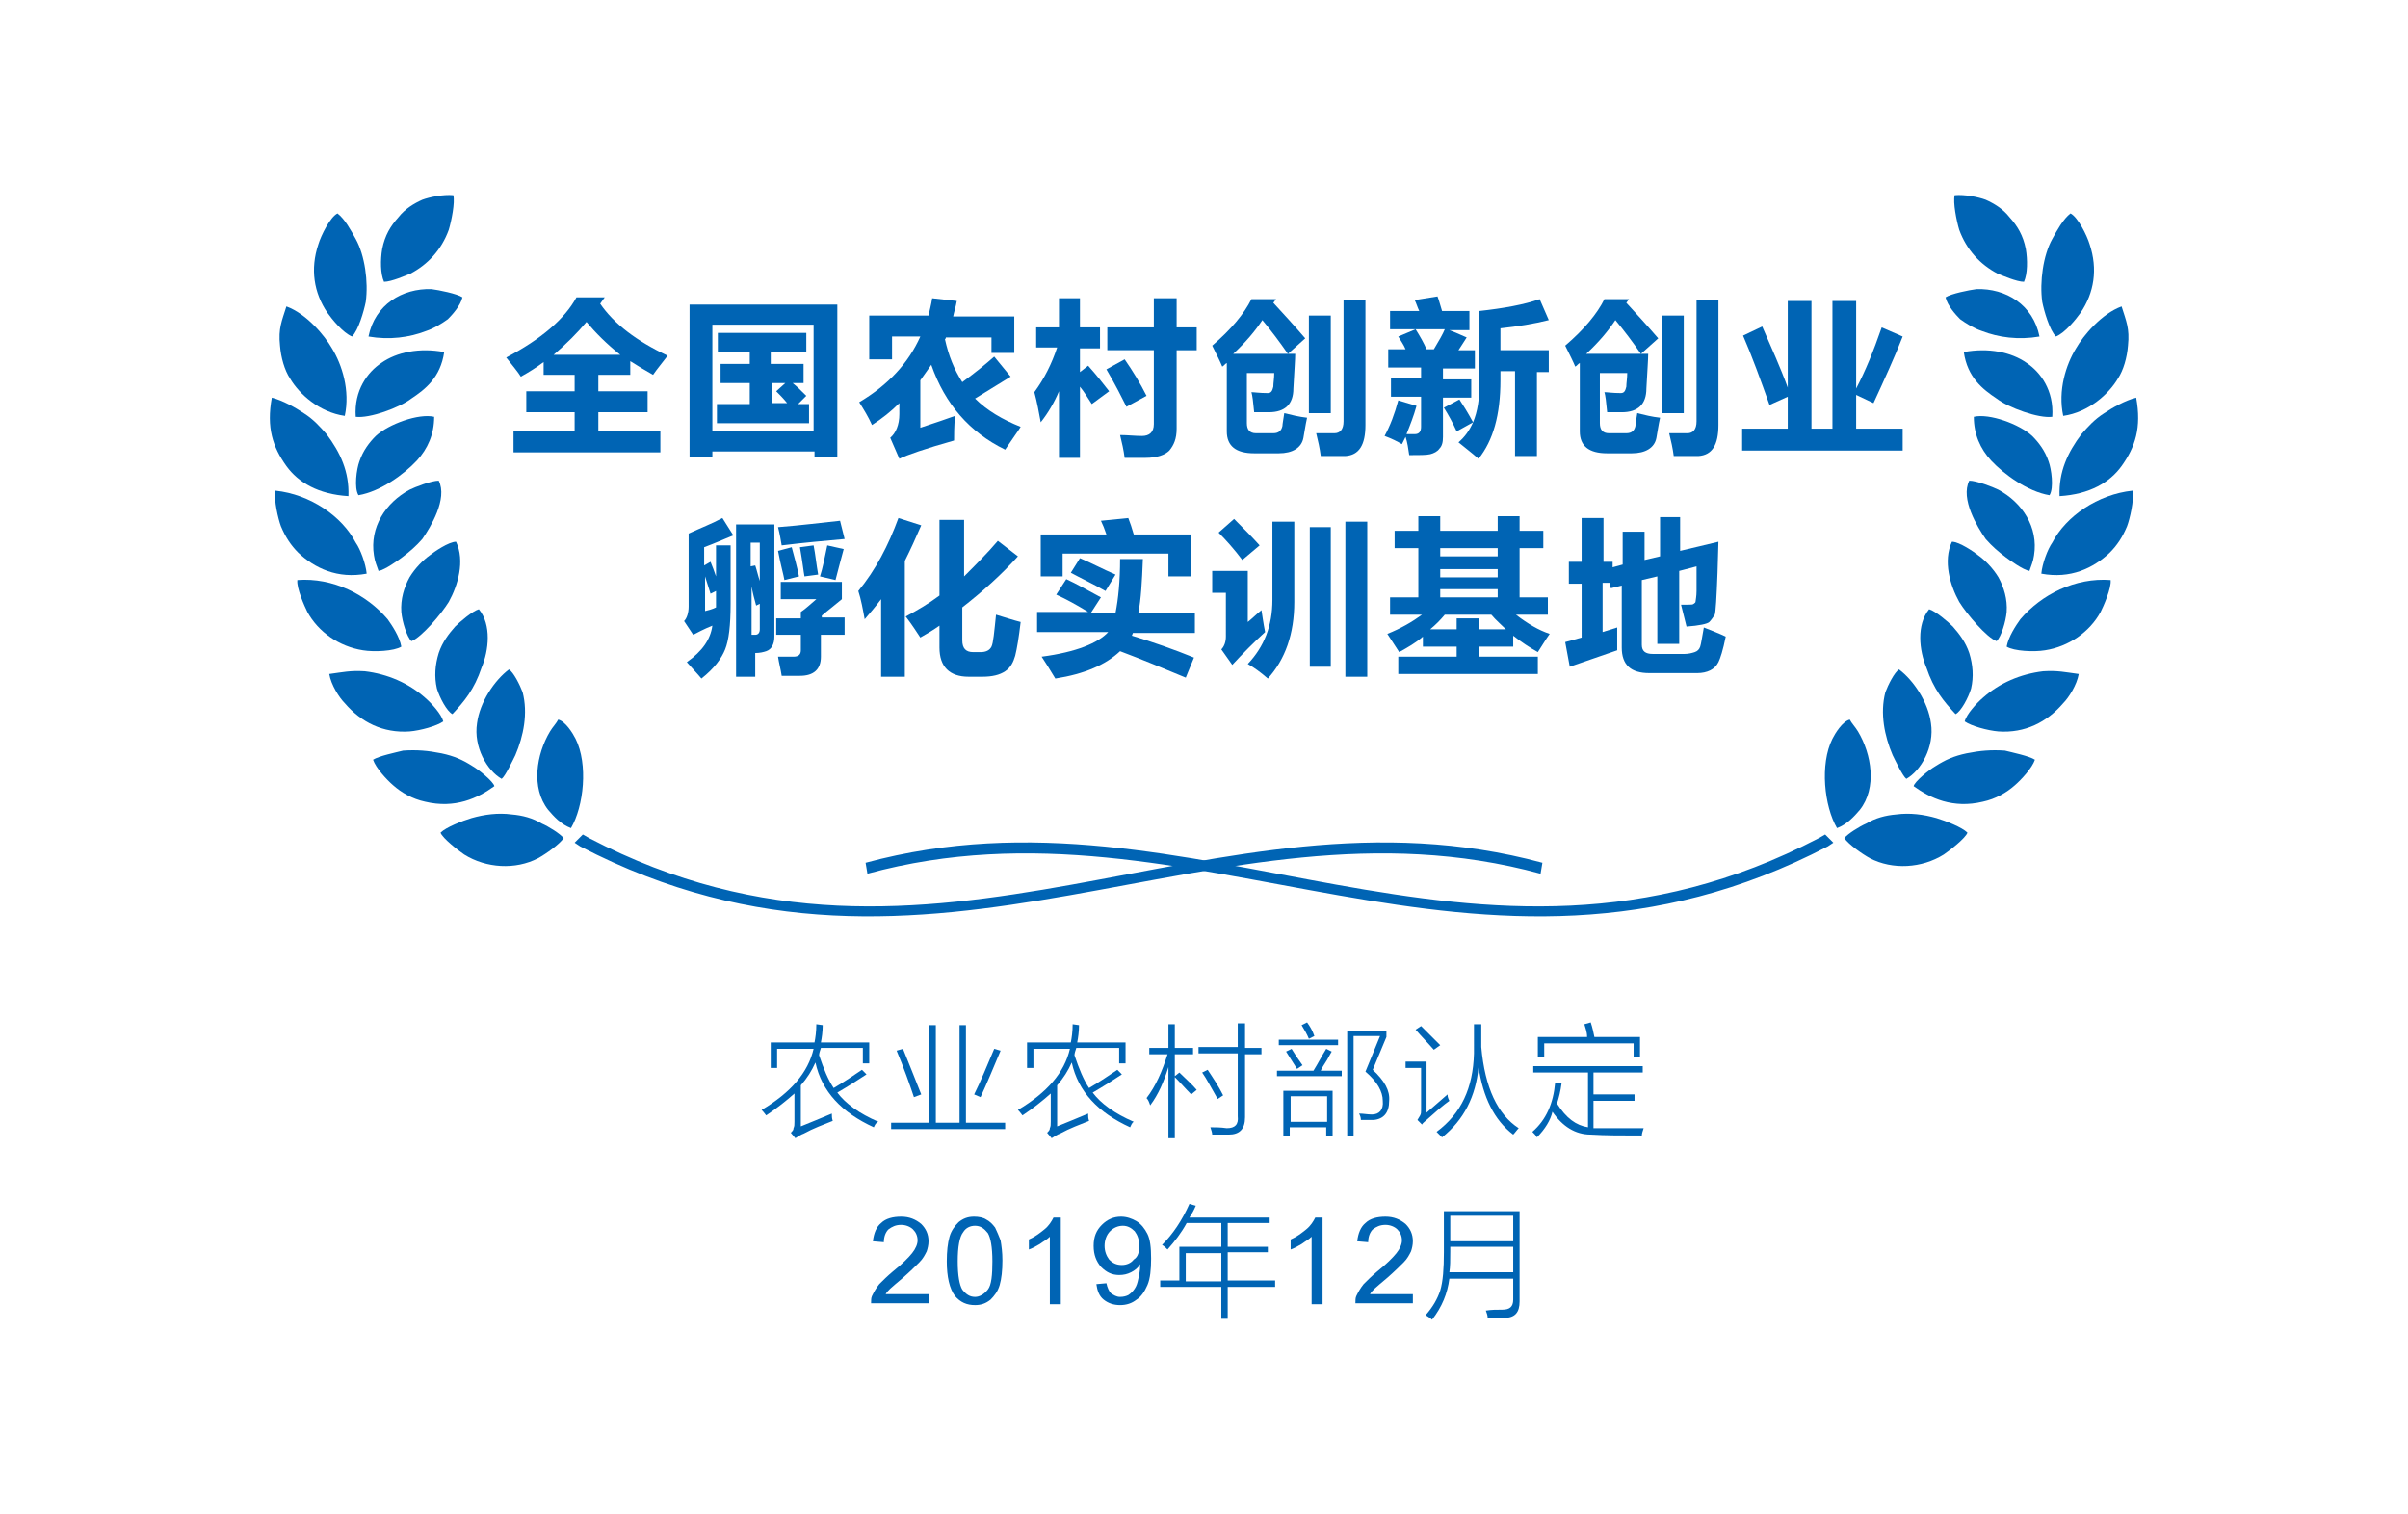 <svg xmlns="http://www.w3.org/2000/svg" xmlns:xlink="http://www.w3.org/1999/xlink" id="&#x56FE;&#x5C42;_1" x="0px" y="0px" viewBox="0 0 264 166" xml:space="preserve"><g>	<path fill="#0064B4" d="M64.3,35.3c-1,1.2-2.2,2.4-3.6,3.6H68C66.5,37.7,65.3,36.5,64.3,35.3 M56.3,47.3H63v-2.1h-5.3v-2.3H63v-1.8   h-3.4v-1.4c-0.8,0.6-1.6,1.1-2.5,1.6c-0.3-0.5-0.9-1.2-1.6-2.1c3.8-2,6.4-4.2,7.7-6.6h3.1l-0.5,0.7c1.5,2.2,4,4.1,7.4,5.7   c-0.6,0.8-1.2,1.5-1.6,2.1c-0.9-0.5-1.7-1-2.5-1.5v1.5h-3.5v1.8H71v2.3h-5.4v2.1h6.8v2.3H56.3V47.3z"></path>	<path fill="#0064B4" d="M85.1,42.9l1-0.9h-1.5v2.2h1.7C85.9,43.7,85.5,43.3,85.1,42.9 M88.2,42h-1.3c0.5,0.4,1,0.9,1.5,1.4   l-0.9,0.9h1.2v2.1H78.6v-2.1h3.6V42h-3.2v-2.1h3.2v-1.3h-3.5v-2.1h9.7v2.1h-3.9v1.3h3.6V42z M89.2,35.6H78.1v11.7h11.1V35.6z    M75.6,50.1V33.4h16.2v16.7h-2.5v-0.6H78.1v0.6H75.6z"></path>	<path fill="#0064B4" d="M102.2,32.7l2.7,0.3c-0.1,0.6-0.3,1.2-0.4,1.7h6.7v4h-2.5V37h-5c0,0.1,0,0.1-0.1,0.2c0.4,1.8,1,3.3,1.9,4.7   c1.5-1.1,2.6-2,3.5-2.8l1.8,2.2c-0.5,0.3-1.8,1.1-3.9,2.4c1.3,1.3,3,2.3,5,3.1c-0.3,0.5-0.9,1.3-1.7,2.5c-3.9-1.9-6.6-5-8.1-9.3   c-0.4,0.6-0.8,1.1-1.2,1.7v5.2c1.8-0.6,3-1,3.8-1.3c-0.1,1.2-0.1,2.1-0.1,2.7c-3.2,0.9-5.2,1.6-6,2L97.6,48c0.6-0.5,1-1.4,1-2.6   v-1.2c-0.9,0.9-1.9,1.7-3,2.4c-0.4-0.9-0.9-1.7-1.4-2.5c3.2-1.9,5.4-4.3,6.7-7.2h-3.1v2.5h-2.5v-4.8h6.5   C101.9,34.1,102.1,33.4,102.2,32.7"></path>	<path fill="#0064B4" d="M121.3,40.5l2-1.1c0.9,1.3,1.7,2.6,2.4,4l-2.2,1.2C123,43.6,122.3,42.2,121.3,40.5 M113.7,35.9h2.4v-3.2   h2.3v3.2h2.2v2.3h-2.2v2.6l0.9-0.7c0.9,1,1.6,1.9,2.3,2.8l-1.9,1.4c-0.4-0.6-0.8-1.3-1.3-1.9v7.8h-2.3v-7.3c-0.5,1.2-1.2,2.4-2,3.4   c-0.2-1.1-0.4-2.2-0.7-3.3c1.1-1.5,1.9-3.1,2.5-4.9h-2.3V35.9z M121.4,35.9h5.1v-3.2h2.5v3.2h2.2v2.5H129V47c0,1.1-0.3,1.8-0.8,2.4   c-0.5,0.5-1.4,0.8-2.6,0.8l-2.3,0c-0.1-0.8-0.3-1.7-0.5-2.5c0.8,0,1.6,0.1,2.4,0.1c0.8,0,1.3-0.4,1.3-1.3v-8.1h-5.1V35.9z"></path>	<path fill="#0064B4" d="M145.9,45.3h-2.4V34.6h2.4V45.3z M147.3,32.9h2.4v13.7c0,2.2-0.7,3.3-2.2,3.4c-0.9,0-1.8,0-2.7,0   c-0.1-0.8-0.3-1.7-0.5-2.5c0.5,0,1.2,0,2,0c0.6,0,1-0.4,1-1.3V32.9z M139.9,32.8l-0.3,0.4c1.1,1.2,2.3,2.5,3.5,3.9l-1.9,1.7   c-0.9-1.3-1.8-2.5-2.8-3.7c-0.8,1.2-1.8,2.4-3.2,3.7h6.8c0,0.6-0.1,1.9-0.2,3.8c0,1.7-0.9,2.6-2.7,2.6c-0.6,0-1.1,0-1.6,0   c-0.1-1.1-0.2-1.9-0.3-2.2c0.3,0,0.9,0.1,1.8,0.1c0.4,0,0.5-0.3,0.6-0.7c0-0.4,0.1-0.9,0.1-1.5h-3v5.5c0,0.7,0.3,1.1,1,1.1h1.9   c0.6,0,0.9-0.3,1-0.8c0-0.2,0.1-0.7,0.2-1.4c0.8,0.2,1.6,0.4,2.5,0.5c-0.2,0.9-0.3,1.7-0.4,2.2c-0.2,1.1-1.2,1.7-2.7,1.7h-2.7   c-2,0-3-0.8-3-2.4v-7.5c-0.2,0.1-0.3,0.3-0.5,0.4c-0.2-0.5-0.6-1.3-1.1-2.3c2.1-1.8,3.5-3.5,4.3-5.1H139.9z"></path>	<path fill="#0064B4" d="M169.9,40.8h-1.4V50h-2.4v-9.3h-1.6v1c0,3.8-0.8,6.6-2.4,8.6c-0.8-0.7-1.6-1.3-2.2-1.8   c0.7-0.6,1.2-1.3,1.6-2.2l-1.8,1c-0.4-0.9-0.9-1.8-1.4-2.6l1.7-0.9c0.4,0.6,0.9,1.4,1.5,2.5c0.5-1.2,0.7-2.6,0.7-4.2v-8   c2.7-0.3,4.9-0.7,6.6-1.3l1,2.3c-1.6,0.4-3.4,0.7-5.3,0.9v2.4h5.3V40.8z M161.3,36.2h-2.4c0.3,0.1,1,0.4,1.9,0.8   c-0.2,0.3-0.5,0.8-0.9,1.4h1.8v2h-3.5v1.2h3.1v2h-3.1v4.3c0,0.6-0.1,1-0.4,1.3c-0.2,0.3-0.6,0.5-1,0.6c-0.4,0.1-1.2,0.1-2.3,0.1   c-0.1-0.7-0.2-1.4-0.4-2l-0.4,0.8c-0.5-0.3-1.1-0.6-1.9-0.9c0.6-1.1,1.1-2.4,1.5-3.9l2,0.6c-0.3,1.1-0.7,2.1-1.1,3.1   c0.3,0,0.6,0,0.9,0c0.5,0,0.7-0.3,0.7-0.8v-3.3h-3.3v-2h3.3v-1.2h-3.6v-2h1.9c-0.2-0.5-0.5-0.9-0.8-1.4l1.9-0.8   c0.5,0.8,0.9,1.5,1.2,2.2h0.8c0.6-1,1-1.7,1.2-2.2h-6v-2h3.2c-0.2-0.4-0.3-0.8-0.5-1.2l2.5-0.4c0.2,0.5,0.3,1,0.5,1.6h3V36.2z"></path>	<path fill="#0064B4" d="M184.6,45.3h-2.4V34.6h2.4V45.3z M186,32.9h2.4v13.7c0,2.2-0.7,3.3-2.2,3.4c-0.9,0-1.8,0-2.7,0   c-0.1-0.8-0.3-1.7-0.5-2.5c0.5,0,1.2,0,2,0c0.6,0,1-0.4,1-1.3V32.9z M178.6,32.8l-0.3,0.4c1.1,1.2,2.3,2.5,3.5,3.9l-1.9,1.7   c-0.9-1.3-1.8-2.5-2.8-3.7c-0.8,1.2-1.8,2.4-3.2,3.7h6.8c0,0.6-0.1,1.9-0.2,3.8c0,1.7-0.9,2.6-2.7,2.6c-0.6,0-1.1,0-1.6,0   c-0.1-1.1-0.2-1.9-0.3-2.2c0.3,0,0.9,0.1,1.8,0.1c0.4,0,0.5-0.3,0.6-0.7c0-0.4,0.1-0.9,0.1-1.5h-3v5.5c0,0.7,0.3,1.1,1,1.1h1.9   c0.6,0,0.9-0.3,1-0.8c0-0.2,0.1-0.7,0.2-1.4c0.8,0.2,1.6,0.4,2.5,0.5c-0.2,0.9-0.3,1.7-0.4,2.2c-0.2,1.1-1.2,1.7-2.7,1.7h-2.7   c-2,0-3-0.8-3-2.4v-7.5c-0.2,0.1-0.3,0.3-0.5,0.4c-0.2-0.5-0.6-1.3-1.1-2.3c2.1-1.8,3.5-3.5,4.3-5.1H178.6z"></path>	<path fill="#0064B4" d="M196,33h2.6v14h2.3V33h2.6v9.6c1-1.9,1.9-4.1,2.8-6.7l2.3,1c-0.9,2.3-2,4.7-3.2,7.3l-1.9-0.9V47h5.1v2.4   h-17.6V47h5v-3.5l-2,0.9c-1-2.8-1.9-5.3-2.9-7.6l2.1-1c1,2.3,2,4.5,2.8,6.7V33z"></path>	<path fill="#0064B4" d="M77.3,67c0.4-0.1,0.8-0.2,1.2-0.4v-1.8l-0.6,0.3c-0.2-0.6-0.4-1.3-0.6-1.9V67z M82.8,62   c0.2,0.6,0.3,1.1,0.5,1.7v-4.2h-1v2.6L82.8,62z M82.8,69.6c0.3,0,0.5-0.2,0.5-0.6v-2.8l-0.4,0.2c-0.2-0.7-0.4-1.5-0.5-2.1v5.3   C82.5,69.6,82.6,69.6,82.8,69.6z M89.2,59.8c0.2,1,0.3,2.1,0.5,3.2l-1.5,0.2c-0.1-0.5-0.2-1.5-0.5-3.2L89.2,59.8z M86.8,60   c0.3,1.1,0.6,2.2,0.8,3.2L86,63.6c-0.1-0.6-0.4-1.6-0.7-3.2L86.8,60z M90.7,59.8l1.8,0.4c-0.4,1.5-0.7,2.6-0.9,3.4l-1.7-0.4   C90.2,62.3,90.4,61.2,90.7,59.8z M85.7,59.8c-0.1-0.6-0.2-1.2-0.4-2c2.6-0.2,4.8-0.5,6.8-0.7l0.5,2C90.4,59.3,88.1,59.5,85.7,59.8z    M85.1,67.8h2.7v-0.7c0.6-0.4,1.1-0.9,1.7-1.4h-3.9v-1.9h6.7v1.9c-0.7,0.6-1.5,1.2-2.2,1.8v0.2h2.5v1.9H90v2.4   c0,1.4-0.8,2.1-2.3,2.1c-0.4,0-1,0-2,0c-0.1-0.7-0.3-1.4-0.4-2.1c0.6,0,1.2,0,1.7,0c0.5,0,0.8-0.2,0.8-0.7v-1.7h-2.7V67.8z    M77.9,61.6c0.2,0.5,0.4,1,0.6,1.6v-3.4h1.6v6.4c0,2.4-0.2,4-0.6,5c-0.4,1-1.2,2.1-2.6,3.2c-0.4-0.5-1-1.1-1.6-1.8   c1.7-1.2,2.6-2.5,2.8-4c-1,0.4-1.7,0.8-2.1,1L75,68.1c0.3-0.3,0.5-0.9,0.5-1.6v-8c1.3-0.6,2.6-1.1,3.7-1.7l1.2,1.9   c-1,0.4-2.1,0.9-3.2,1.3v2L77.9,61.6z M82.9,74.2h-2.2V57.5h4.2v12.3c0,0.8-0.3,1.4-0.9,1.6c-0.3,0.1-0.7,0.2-1.2,0.2V74.2z"></path>	<path fill="#0064B4" d="M109.4,59.3l2.2,1.7c-1.8,2-3.8,3.8-6.1,5.6v3.6c0,0.9,0.4,1.3,1.2,1.3h0.8c0.6,0,1-0.2,1.2-0.6   c0.2-0.4,0.3-1.6,0.5-3.5c1,0.3,1.9,0.6,2.7,0.8c-0.2,1.7-0.4,2.9-0.6,3.7c-0.2,0.7-0.5,1.3-1.1,1.7c-0.6,0.4-1.4,0.6-2.5,0.6h-1.5   c-2.1,0-3.2-1.1-3.2-3.2v-2.4c-0.7,0.5-1.4,0.9-2.1,1.3c-0.4-0.6-0.9-1.4-1.6-2.3c1.3-0.7,2.5-1.4,3.7-2.3v-8.3h2.7v6.2   C107,61.9,108.3,60.6,109.4,59.3 M98.5,56.8l2.5,0.8c-0.6,1.4-1.2,2.7-1.8,3.9v12.7h-2.6v-8.5c-0.6,0.8-1.2,1.5-1.8,2.2   c-0.2-1.1-0.4-2.2-0.7-3.1C96,62.5,97.4,59.8,98.5,56.8z"></path>	<path fill="#0064B4" d="M118.4,61.2c1.2,0.5,2.5,1.2,3.9,1.8l-1.1,1.8c-1.4-0.8-2.7-1.4-3.8-2L118.4,61.2z M114.1,63.2v-4.6h7.2   c-0.2-0.6-0.4-1.1-0.6-1.5l3-0.3c0.2,0.5,0.4,1.1,0.6,1.8h6.3v4.6h-2.5v-2.5h-11.6v2.5H114.1z M125.3,61.3   c-0.1,2.5-0.2,4.4-0.5,5.9h6.2v2.2h-6.8c0,0.1-0.1,0.2-0.1,0.3c2.3,0.7,4.6,1.5,6.8,2.4l-0.9,2.2c-2.4-1-4.8-2-7.2-2.9   c-1.6,1.5-3.9,2.5-7.1,3c-0.6-1-1.1-1.8-1.5-2.4c3.8-0.5,6.2-1.5,7.3-2.7h-7.8v-2.2h5.6c-1.3-0.8-2.4-1.4-3.5-1.9l1.1-1.7   c1.1,0.5,2.3,1.2,3.8,2l-1.1,1.7h2.7c0.3-1.5,0.5-3.5,0.5-5.9H125.3z"></path>	<path fill="#0064B4" d="M138.3,66.9c0.1,0.6,0.2,1.4,0.4,2.4c-1.2,1.1-2.4,2.3-3.6,3.6l-1.2-1.7c0.3-0.3,0.5-0.8,0.5-1.4V65h-1.5   v-2.4h3.9v5.6C137.3,67.8,137.8,67.3,138.3,66.9 M143.6,57.8h2.3v15.3h-2.3V57.8z M147.5,57.2h2.4v17h-2.4V57.2z M139.5,57.2h2.4   V66c0,3.5-1,6.3-2.9,8.4c-0.8-0.7-1.5-1.2-2.2-1.6c1.8-1.9,2.7-4.2,2.7-7V57.2z M135.3,56.9c1,1,1.9,1.9,2.8,2.9l-1.9,1.6   c-0.9-1.2-1.8-2.2-2.6-3L135.3,56.9z"></path>	<path fill="#0064B4" d="M159.8,67.8h2.4V69h2.9c-0.5-0.5-1.1-1-1.6-1.6h-5.1c-0.5,0.6-1,1.1-1.6,1.6h2.9V67.8z M157.9,65.5h6.3   v-0.9h-6.3V65.5z M157.9,63.3h6.3v-0.9h-6.3V63.3z M157.9,61h6.3v-0.9h-6.3V61z M169.9,69.5c-0.5,0.7-0.9,1.4-1.3,2   c-0.9-0.5-1.8-1.1-2.7-1.8v1.2h-3.7v1.1h6.4v1.9h-15.3v-1.9h6.4v-1.1H156v-1.1c-0.8,0.7-1.7,1.2-2.6,1.7c-0.3-0.5-0.8-1.2-1.3-2   c1.5-0.6,2.7-1.3,3.8-2.1h-3.5v-1.9h3.1v-5.4h-2.6v-1.9h2.6v-1.6h2.4v1.6h6.3v-1.6h2.4v1.6h2.6v1.9h-2.6v5.4h3.1v1.9h-3.5   C167.5,68.4,168.7,69.1,169.9,69.5z"></path>	<path fill="#0064B4" d="M181.8,56.7h2.4v3.7l4.2-1l-0.1,3.4c-0.1,2.7-0.2,4.3-0.3,4.6c-0.2,0.3-0.4,0.6-0.6,0.8   c-0.2,0.2-1.1,0.4-2.5,0.5c-0.2-0.8-0.4-1.6-0.6-2.4c0.3,0,0.5,0,0.7,0c0.4,0,0.6,0,0.7-0.1c0.1-0.1,0.2-0.1,0.2-0.3   c0-0.1,0.1-0.5,0.1-1.1c0-0.6,0-1.5,0-2.7l-1.9,0.5v8h-2.4v-7.4l-1.7,0.4v7.1c0,0.7,0.4,1,1.2,1h3.5c0.4,0,0.8-0.1,1.1-0.2   c0.3-0.1,0.5-0.3,0.6-0.6c0.1-0.3,0.2-1,0.4-2.1c1,0.4,1.8,0.7,2.4,1c-0.3,1.5-0.6,2.4-0.8,2.8c-0.2,0.4-0.5,0.7-0.9,0.9   c-0.4,0.2-0.9,0.3-1.4,0.3h-5.3c-2,0-3-0.9-3-2.8v-6.8l-1.2,0.3l-0.1-0.6h-0.8v5.4l1.6-0.5c0,0.5,0,1.3,0,2.5l-5.2,1.8l-0.5-2.7   l1.8-0.5V64h-1.4v-2.4h1.4v-4.8h2.4v4.8h1v0.6l1.1-0.3v-3.6h2.4v3.1l1.7-0.4V56.7z"></path>	<path fill="#0064B4" d="M101.8,141.8v1.1h-6.3c0-0.3,0-0.6,0.1-0.8c0.2-0.4,0.4-0.8,0.8-1.3c0.4-0.4,0.9-0.9,1.5-1.4   c1-0.8,1.7-1.5,2.1-2c0.4-0.5,0.6-1,0.6-1.4c0-0.5-0.2-0.9-0.5-1.2c-0.3-0.3-0.8-0.5-1.3-0.5c-0.6,0-1,0.2-1.4,0.5   c-0.3,0.3-0.5,0.8-0.5,1.4l-1.2-0.1c0.1-0.9,0.4-1.6,0.9-2c0.5-0.5,1.3-0.7,2.2-0.7c0.9,0,1.6,0.3,2.2,0.8c0.5,0.5,0.8,1.1,0.8,1.9   c0,0.4-0.1,0.8-0.2,1.1c-0.2,0.4-0.4,0.8-0.8,1.2c-0.4,0.4-1,1-1.8,1.7c-0.7,0.6-1.2,1-1.4,1.2c-0.2,0.2-0.4,0.4-0.5,0.6H101.8z"></path>	<path fill="#0064B4" d="M105,138.3c0,1.6,0.2,2.6,0.5,3.1c0.4,0.5,0.8,0.8,1.4,0.8c0.5,0,1-0.3,1.4-0.8c0.4-0.5,0.5-1.6,0.5-3.1   c0-1.6-0.2-2.6-0.5-3.1c-0.4-0.5-0.8-0.8-1.4-0.8c-0.5,0-1,0.2-1.3,0.7C105.2,135.6,105,136.7,105,138.3 M103.8,138.3   c0-1.1,0.1-2,0.3-2.7c0.2-0.7,0.6-1.2,1-1.6c0.5-0.4,1-0.6,1.7-0.6c0.5,0,1,0.1,1.3,0.3c0.4,0.2,0.7,0.5,1,0.9   c0.2,0.4,0.4,0.9,0.6,1.4c0.1,0.6,0.2,1.3,0.2,2.2c0,1.1-0.1,2-0.3,2.7c-0.2,0.7-0.6,1.2-1,1.6c-0.5,0.4-1,0.6-1.7,0.6   c-0.9,0-1.6-0.3-2.2-1C104.1,141.3,103.8,140,103.8,138.3z"></path>	<path fill="#0064B4" d="M116.3,143h-1.2v-7.4c-0.3,0.3-0.7,0.5-1.1,0.8c-0.5,0.3-0.9,0.5-1.2,0.6v-1.1c0.7-0.3,1.2-0.7,1.7-1.1   c0.5-0.4,0.8-0.9,1-1.3h0.8V143z"></path>	<path fill="#0064B4" d="M124.9,136.6c0-0.7-0.2-1.2-0.5-1.6c-0.4-0.4-0.8-0.6-1.3-0.6c-0.5,0-1,0.2-1.4,0.6c-0.4,0.4-0.6,1-0.6,1.6   c0,0.6,0.2,1.1,0.5,1.5c0.4,0.4,0.8,0.6,1.4,0.6c0.5,0,1-0.2,1.3-0.6C124.8,137.8,124.9,137.2,124.9,136.6 M120.2,140.8l1.1-0.1   c0.1,0.5,0.3,0.9,0.5,1.1c0.3,0.2,0.6,0.4,1,0.4c0.4,0,0.7-0.1,0.9-0.2c0.3-0.2,0.5-0.4,0.7-0.7c0.2-0.3,0.3-0.6,0.4-1.1   c0.1-0.5,0.2-0.9,0.2-1.4c0-0.1,0-0.1,0-0.2c-0.2,0.4-0.6,0.7-1,0.9c-0.4,0.2-0.8,0.3-1.3,0.3c-0.8,0-1.4-0.3-2-0.9   c-0.5-0.6-0.8-1.3-0.8-2.3c0-1,0.3-1.7,0.9-2.3c0.6-0.6,1.3-0.9,2.1-0.9c0.6,0,1.2,0.2,1.7,0.5c0.5,0.3,0.9,0.8,1.2,1.4   c0.3,0.6,0.4,1.5,0.4,2.7c0,1.2-0.1,2.2-0.4,2.9c-0.3,0.7-0.7,1.3-1.2,1.6c-0.5,0.4-1.1,0.6-1.8,0.6c-0.7,0-1.3-0.2-1.8-0.6   C120.5,142.1,120.3,141.5,120.2,140.8z"></path>	<path fill="#0064B4" d="M145,143h-1.2v-7.4c-0.3,0.3-0.7,0.5-1.1,0.8c-0.5,0.3-0.9,0.5-1.2,0.6v-1.1c0.7-0.3,1.2-0.7,1.7-1.1   c0.5-0.4,0.8-0.9,1-1.3h0.8V143z"></path>	<path fill="#0064B4" d="M154.9,141.8v1.1h-6.3c0-0.3,0-0.6,0.1-0.8c0.2-0.4,0.4-0.8,0.8-1.3c0.4-0.4,0.9-0.9,1.5-1.4   c1-0.8,1.7-1.5,2.1-2c0.4-0.5,0.6-1,0.6-1.4c0-0.5-0.2-0.9-0.5-1.2c-0.3-0.3-0.8-0.5-1.3-0.5c-0.6,0-1,0.2-1.4,0.5   c-0.3,0.3-0.5,0.8-0.5,1.4l-1.2-0.1c0.1-0.9,0.4-1.6,0.9-2c0.5-0.5,1.3-0.7,2.2-0.7c0.9,0,1.6,0.3,2.2,0.8c0.5,0.5,0.8,1.1,0.8,1.9   c0,0.4-0.1,0.8-0.2,1.1c-0.2,0.4-0.4,0.8-0.8,1.2c-0.4,0.4-1,1-1.8,1.7c-0.7,0.6-1.2,1-1.4,1.2c-0.2,0.2-0.4,0.4-0.5,0.6H154.9z"></path>	<path fill="#0064B4" d="M130,137.4v3.1h3.9v-3.1H130z M128,137c-0.2-0.2-0.4-0.4-0.6-0.5c1.2-1.2,2.2-2.7,3-4.5l0.7,0.2   c-0.2,0.5-0.5,1-0.7,1.3h8.8v0.6h-4.6v2.6h4.4v0.6h-4.4v3.1h5.2v0.7h-5.2v3.5h-0.7v-3.5h-6.7v-0.7h2.1v-3.7h4.6v-2.6h-3.8   C129.5,135.2,128.8,136.1,128,137z"></path>	<path fill="#0064B4" d="M159,133.3v2.8h6.9v-2.8H159z M159,137.2c0,0.9,0,1.7-0.1,2.3h7v-2.8H159V137.2z M164.7,143.6   c0.8,0,1.2-0.3,1.2-1.1v-2.3h-7c-0.2,1.6-0.8,3.1-1.9,4.5c-0.2-0.2-0.4-0.3-0.7-0.5c0.8-0.9,1.3-1.8,1.6-2.7c0.3-1,0.4-2.4,0.4-4.2   v-4.5h8.3v9.9c0,1.2-0.5,1.8-1.7,1.8c-0.5,0-1.1,0-1.8,0c0-0.3-0.1-0.5-0.2-0.8C163.5,143.6,164.1,143.6,164.7,143.6z"></path>	<path fill-rule="evenodd" clip-rule="evenodd" fill="#0064B4" d="M30.2,53.8c-0.2,1,0.3,3.1,0.6,3.9c0.5,1.2,1.1,2.1,1.9,2.9   c1.8,1.7,4.3,2.9,7.5,2.3c-0.1-1.1-0.7-2.7-1.2-3.4C37.5,56.6,34,54.2,30.2,53.8"></path>	<path fill-rule="evenodd" clip-rule="evenodd" fill="#0064B4" d="M32.6,63.6c-0.1,0.9,0.8,2.9,1.1,3.5c1.2,2.2,3.5,3.8,6.1,4.2   c1.2,0.2,3.4,0.1,4.2-0.4c-0.2-1.1-1-2.3-1.5-3C40.2,65.2,36.5,63.3,32.6,63.6"></path>	<path fill-rule="evenodd" clip-rule="evenodd" fill="#0064B4" d="M56.1,89.3c-1.5-0.2-3,0-4.4,0.4c-1,0.3-2.8,1-3.4,1.6   c0.2,0.6,2,2,2.6,2.4c2.4,1.5,5.6,1.7,8.1,0.4c0.9-0.5,2.3-1.5,2.8-2.2c-0.4-0.5-1.7-1.3-2.4-1.6C58.4,89.7,57.3,89.4,56.1,89.3"></path>	<path fill-rule="evenodd" clip-rule="evenodd" fill="#0064B4" d="M37,23.4c-0.8,0.4-1.8,2.4-2.1,3.4c-0.9,2.7-0.5,5.3,1,7.5   c0.5,0.7,1.7,2.2,2.7,2.6c0.7-0.7,1.3-2.8,1.5-3.8c0.3-2.2-0.1-5.1-1.1-6.9C38.5,25.3,37.8,24,37,23.4"></path>	<path fill-rule="evenodd" clip-rule="evenodd" fill="#0064B4" d="M29.8,43.6c-0.6,3.3,0.1,5.4,1.6,7.5c1.3,1.8,3.5,3.1,6.8,3.3   c0.1-2.7-0.9-4.8-2.4-6.8c-0.7-0.8-1.4-1.6-2.5-2.3C32.4,44.7,31,43.9,29.8,43.6"></path>	<path fill-rule="evenodd" clip-rule="evenodd" fill="#0064B4" d="M31.4,33.6c-0.5,1.6-0.9,2.4-0.7,4.3c0.1,1.3,0.5,2.7,1.1,3.6   c1,1.7,3.2,3.7,6,4.1c0.6-2.8-0.3-5.6-1.4-7.4C35.6,36.8,33.6,34.4,31.4,33.6"></path>	<path fill-rule="evenodd" clip-rule="evenodd" fill="#0064B4" d="M40.9,83.3c0.3,0.9,1.5,2.2,2.2,2.8c0.9,0.8,2.1,1.5,3.5,1.8   c3.3,0.8,5.8-0.4,7.6-1.7c-0.1-0.5-1.7-1.8-2.4-2.2c-1.1-0.7-2-1.1-3.4-1.4c-1.5-0.3-2.7-0.4-4.2-0.3   C43.4,82.5,41.5,82.9,40.9,83.3"></path>	<path fill-rule="evenodd" clip-rule="evenodd" fill="#0064B4" d="M36.1,73.9c0.2,1.2,1.1,2.6,1.7,3.2c1.8,2.1,4.2,3.3,7.1,3.1   c1.2-0.1,3-0.6,3.7-1.1c-0.2-0.8-1.3-2-2-2.6c-1.8-1.6-4.1-2.6-6.6-2.9C38.4,73.5,37.6,73.7,36.1,73.9"></path>	<path fill-rule="evenodd" clip-rule="evenodd" fill="#0064B4" d="M49.7,21.4c-1.1-0.1-2.6,0.2-3.4,0.5c-0.9,0.4-1.9,1-2.6,1.9   c-0.9,1-1.5,2-1.8,3.5c-0.2,1.2-0.2,2.7,0.2,3.6c0.8,0,2.4-0.7,2.9-0.9c1.9-1,3.4-2.6,4.2-4.8C49.5,24.2,49.9,22.2,49.7,21.4"></path>	<path fill-rule="evenodd" clip-rule="evenodd" fill="#0064B4" d="M52.5,66.8c-0.7,0.2-2.1,1.4-2.6,1.9c-0.7,0.8-1.4,1.7-1.8,2.9   c-0.4,1.3-0.5,2.6-0.2,3.9c0.3,1,1.1,2.5,1.7,2.8c1.3-1.4,2.4-2.7,3.2-5.1C53.6,71.3,53.9,68.5,52.5,66.8"></path>	<path fill-rule="evenodd" clip-rule="evenodd" fill="#0064B4" d="M50,59.4c-0.8,0-2.4,1.1-2.9,1.5c-0.7,0.5-1.6,1.4-2.2,2.4   c-0.6,1.1-1,2.4-0.9,3.8c0.1,1.1,0.6,2.7,1.1,3.2c1.1-0.4,3.3-3,4.1-4.3C50.2,64.2,51,61.5,50,59.4"></path>	<path fill-rule="evenodd" clip-rule="evenodd" fill="#0064B4" d="M40.4,36.9c2.3,0.4,4.5,0.1,6.3-0.6c0.9-0.3,1.7-0.8,2.4-1.3   c0.5-0.5,1.4-1.5,1.6-2.4c-0.6-0.4-2.6-0.8-3.4-0.9C44.1,31.6,41.1,33.4,40.4,36.9"></path>	<path fill-rule="evenodd" clip-rule="evenodd" fill="#0064B4" d="M55.8,73.4c-1.6,1.2-3.2,3.6-3.5,5.9c-0.4,2.6,1.1,5.2,2.7,6.1   c0.4-0.3,1.2-2,1.5-2.6c0.9-2.1,1.4-4.6,0.8-6.9C57,75.1,56.3,73.7,55.8,73.4"></path>	<path fill-rule="evenodd" clip-rule="evenodd" fill="#0064B4" d="M39.3,54.3c2.4-0.4,5-2.3,6.4-3.8c1.2-1.3,1.9-2.9,1.9-4.8   c-1.7-0.4-5,0.8-6.4,2.1c-0.7,0.7-1.4,1.6-1.8,2.8C39.1,51.4,38.8,53.5,39.3,54.3"></path>	<path fill-rule="evenodd" clip-rule="evenodd" fill="#0064B4" d="M61.2,78.9c-0.2,0.4-0.6,0.8-0.9,1.3c-1.5,2.5-2.1,6.2-0.2,8.6   c0.6,0.7,1.4,1.6,2.5,2c1.4-2.4,1.9-7,0.5-9.8C62.8,80.4,62,79.1,61.2,78.9"></path>	<path fill-rule="evenodd" clip-rule="evenodd" fill="#0064B4" d="M48.1,52.7c-0.8,0-2.6,0.7-3.2,1c-2.6,1.4-4.4,4.1-3.9,7.2   c0.1,0.7,0.3,1.1,0.5,1.7c0.7-0.1,2.2-1.2,2.6-1.5c0.8-0.6,1.5-1.2,2.2-2C47.2,57.8,49.1,54.7,48.1,52.7"></path>	<path fill-rule="evenodd" clip-rule="evenodd" fill="#0064B4" d="M39,45.7c1.5,0.2,4.8-1,6.1-2c1.5-1,3.2-2.3,3.6-5.1   c-2.7-0.5-5.2,0-6.9,1.2C40.3,40.8,38.8,42.8,39,45.7"></path>	<path fill-rule="evenodd" clip-rule="evenodd" fill="#0064B4" d="M63.6,92.8c38.6,20.1,69.4-6.8,105.3,3l0.2-1.2   c-36.2-9.8-66.6,17.1-104.5-2.7l-0.7-0.4l-0.9,0.9L63.6,92.8z"></path>	<path fill-rule="evenodd" clip-rule="evenodd" fill="#0064B4" d="M233.8,53.8c0.2,1-0.3,3.1-0.6,3.9c-0.5,1.2-1.1,2.1-1.9,2.9   c-1.8,1.7-4.3,2.9-7.5,2.3c0.1-1.1,0.7-2.7,1.2-3.4C226.5,56.6,230,54.2,233.8,53.8"></path>	<path fill-rule="evenodd" clip-rule="evenodd" fill="#0064B4" d="M231.4,63.6c0.1,0.9-0.8,2.9-1.1,3.5c-1.2,2.2-3.5,3.8-6.1,4.2   c-1.2,0.2-3.4,0.1-4.2-0.4c0.2-1.1,1-2.3,1.5-3C223.8,65.2,227.5,63.3,231.4,63.6"></path>	<path fill-rule="evenodd" clip-rule="evenodd" fill="#0064B4" d="M207.9,89.3c1.5-0.2,3,0,4.4,0.4c1,0.3,2.8,1,3.4,1.6   c-0.2,0.6-2,2-2.6,2.4c-2.4,1.5-5.6,1.7-8.1,0.4c-0.9-0.5-2.3-1.5-2.8-2.2c0.4-0.5,1.7-1.3,2.4-1.6   C205.6,89.7,206.7,89.4,207.9,89.3"></path>	<path fill-rule="evenodd" clip-rule="evenodd" fill="#0064B4" d="M227,23.4c0.8,0.4,1.8,2.4,2.1,3.4c0.9,2.7,0.5,5.3-1,7.5   c-0.5,0.7-1.7,2.2-2.7,2.6c-0.7-0.7-1.3-2.8-1.5-3.8c-0.3-2.2,0.1-5.1,1.1-6.9C225.5,25.3,226.2,24,227,23.4"></path>	<path fill-rule="evenodd" clip-rule="evenodd" fill="#0064B4" d="M234.2,43.6c0.6,3.3-0.1,5.4-1.6,7.5c-1.3,1.8-3.5,3.1-6.8,3.3   c-0.1-2.7,0.9-4.8,2.4-6.8c0.7-0.8,1.4-1.6,2.5-2.3C231.6,44.7,233,43.9,234.2,43.6"></path>	<path fill-rule="evenodd" clip-rule="evenodd" fill="#0064B4" d="M232.6,33.6c0.5,1.6,0.9,2.4,0.7,4.3c-0.1,1.3-0.5,2.7-1.1,3.6   c-1,1.7-3.2,3.7-6,4.1c-0.6-2.8,0.3-5.6,1.4-7.4C228.4,36.8,230.4,34.4,232.6,33.6"></path>	<path fill-rule="evenodd" clip-rule="evenodd" fill="#0064B4" d="M223.1,83.3c-0.3,0.9-1.5,2.2-2.2,2.8c-0.9,0.8-2.1,1.5-3.5,1.8   c-3.3,0.8-5.8-0.4-7.6-1.7c0.1-0.5,1.7-1.8,2.4-2.2c1.1-0.7,2-1.1,3.4-1.4c1.5-0.3,2.7-0.4,4.2-0.3   C220.6,82.5,222.5,82.9,223.1,83.3"></path>	<path fill-rule="evenodd" clip-rule="evenodd" fill="#0064B4" d="M227.9,73.9c-0.2,1.2-1.1,2.6-1.7,3.2c-1.8,2.1-4.2,3.3-7.1,3.1   c-1.2-0.1-3-0.6-3.7-1.1c0.2-0.8,1.3-2,2-2.6c1.8-1.6,4.1-2.6,6.6-2.9C225.6,73.5,226.4,73.7,227.9,73.9"></path>	<path fill-rule="evenodd" clip-rule="evenodd" fill="#0064B4" d="M214.3,21.4c1.1-0.1,2.6,0.2,3.4,0.5c0.9,0.4,1.9,1,2.6,1.9   c0.9,1,1.5,2,1.8,3.5c0.2,1.2,0.2,2.7-0.2,3.6c-0.8,0-2.4-0.7-2.9-0.9c-1.9-1-3.4-2.6-4.2-4.8C214.5,24.2,214.1,22.2,214.3,21.4"></path>	<path fill-rule="evenodd" clip-rule="evenodd" fill="#0064B4" d="M211.5,66.8c0.7,0.2,2.1,1.4,2.6,1.9c0.7,0.8,1.4,1.7,1.8,2.9   c0.4,1.3,0.5,2.6,0.2,3.9c-0.3,1-1.1,2.5-1.7,2.8c-1.3-1.4-2.4-2.7-3.2-5.1C210.4,71.3,210.1,68.5,211.5,66.8"></path>	<path fill-rule="evenodd" clip-rule="evenodd" fill="#0064B4" d="M214,59.4c0.8,0,2.4,1.1,2.9,1.5c0.7,0.5,1.6,1.4,2.2,2.4   c0.6,1.1,1,2.4,0.9,3.8c-0.1,1.1-0.6,2.7-1.1,3.2c-1.1-0.4-3.3-3-4.1-4.3C213.8,64.2,213,61.5,214,59.4"></path>	<path fill-rule="evenodd" clip-rule="evenodd" fill="#0064B4" d="M223.6,36.9c-2.3,0.4-4.5,0.1-6.3-0.6c-0.9-0.3-1.7-0.8-2.4-1.3   c-0.5-0.5-1.4-1.5-1.6-2.4c0.6-0.4,2.6-0.8,3.4-0.9C219.9,31.6,222.9,33.4,223.6,36.9"></path>	<path fill-rule="evenodd" clip-rule="evenodd" fill="#0064B4" d="M208.2,73.4c1.6,1.2,3.2,3.6,3.5,5.9c0.4,2.6-1.1,5.2-2.7,6.1   c-0.4-0.3-1.2-2-1.5-2.6c-0.9-2.1-1.4-4.6-0.8-6.9C207,75.1,207.7,73.7,208.2,73.4"></path>	<path fill-rule="evenodd" clip-rule="evenodd" fill="#0064B4" d="M224.7,54.3c-2.4-0.4-5-2.3-6.4-3.8c-1.2-1.3-1.9-2.9-1.9-4.8   c1.7-0.4,5,0.8,6.4,2.1c0.7,0.7,1.4,1.6,1.8,2.8C224.9,51.4,225.2,53.5,224.7,54.3"></path>	<path fill-rule="evenodd" clip-rule="evenodd" fill="#0064B4" d="M202.8,78.9c0.2,0.4,0.6,0.8,0.9,1.3c1.5,2.5,2.1,6.2,0.2,8.6   c-0.6,0.7-1.4,1.6-2.5,2c-1.4-2.4-1.9-7-0.5-9.8C201.2,80.4,202,79.1,202.8,78.9"></path>	<path fill-rule="evenodd" clip-rule="evenodd" fill="#0064B4" d="M215.9,52.7c0.8,0,2.6,0.7,3.2,1c2.6,1.4,4.4,4.1,3.9,7.2   c-0.1,0.7-0.3,1.1-0.5,1.7c-0.7-0.1-2.2-1.2-2.6-1.5c-0.8-0.6-1.5-1.2-2.2-2C216.8,57.8,214.9,54.7,215.9,52.7"></path>	<path fill-rule="evenodd" clip-rule="evenodd" fill="#0064B4" d="M225,45.7c-1.5,0.2-4.8-1-6.1-2c-1.5-1-3.2-2.3-3.6-5.1   c2.7-0.5,5.2,0,6.9,1.2C223.7,40.8,225.2,42.8,225,45.7"></path>	<path fill-rule="evenodd" clip-rule="evenodd" fill="#0064B4" d="M200.4,92.8c-38.6,20.1-69.4-6.8-105.3,3l-0.2-1.2   c36.2-9.8,66.6,17.1,104.5-2.7l0.7-0.4l0.9,0.9L200.4,92.8z"></path>	<path fill="#0064B4" d="M95.8,123.6c-3.5-1.6-5.7-3.9-6.4-7.1c-0.4,0.9-0.9,1.7-1.6,2.5v4.5c1-0.4,2.2-0.9,3.4-1.4   c0,0.3,0,0.5,0.1,0.8c-1,0.4-2.1,0.8-3.2,1.4c-0.3,0.1-0.6,0.3-0.9,0.5l-0.5-0.6c0.2-0.2,0.3-0.3,0.3-0.5c0.1-0.2,0.1-0.4,0.1-0.7   v-3.1c-0.9,0.8-1.9,1.6-3.1,2.4c-0.1-0.1-0.2-0.3-0.5-0.6c3.2-1.9,5.1-4.1,5.7-6.7h-4v2.1h-0.7v-2.8h4.8c0.1-0.5,0.2-1.2,0.2-2   l0.7,0.1c0,0.7-0.1,1.4-0.2,1.9h5.3v2.3h-0.7v-1.7H90c-0.1,0.3-0.2,0.6-0.2,0.8c0.5,1.5,1,2.7,1.6,3.6c1.2-0.7,2.2-1.4,3.1-2   l0.5,0.5c-0.9,0.6-2,1.3-3.2,2c0.9,1.2,2.4,2.3,4.5,3.2C96,123.1,95.9,123.4,95.8,123.6"></path>	<path fill="#0064B4" d="M100.2,120.3c-0.5-1.5-1.1-3.2-1.9-5.1L99,115c0.6,1.5,1.3,3.2,2,5L100.2,120.3z M107.5,120.3l-0.7-0.3   c0.7-1.4,1.4-3.1,2.2-5l0.7,0.2C108.9,117.1,108.2,118.8,107.5,120.3z M105.2,112.4h0.7v10.7h4.3v0.7H97.7v-0.7h4.2v-10.7h0.7v10.7   h2.6V112.4z"></path>	<path fill="#0064B4" d="M123.9,123.6c-3.5-1.6-5.7-3.9-6.4-7.1c-0.4,0.9-0.9,1.7-1.6,2.5v4.5c1-0.4,2.2-0.9,3.4-1.4   c0,0.3,0,0.5,0.1,0.8c-1,0.4-2.1,0.8-3.2,1.4c-0.3,0.1-0.6,0.3-0.9,0.5l-0.5-0.6c0.2-0.2,0.3-0.3,0.3-0.5c0.1-0.2,0.1-0.4,0.1-0.7   v-3.1c-0.9,0.8-1.9,1.6-3.1,2.4c-0.1-0.1-0.2-0.3-0.5-0.6c3.2-1.9,5.1-4.1,5.7-6.7h-4v2.1h-0.7v-2.8h4.8c0.1-0.5,0.2-1.2,0.2-2   l0.7,0.1c0,0.7-0.1,1.4-0.2,1.9h5.3v2.3h-0.7v-1.7h-4.7c-0.1,0.3-0.2,0.6-0.2,0.8c0.5,1.5,1,2.7,1.6,3.6c1.2-0.7,2.2-1.4,3.1-2   l0.5,0.5c-0.9,0.6-2,1.3-3.2,2c0.9,1.2,2.4,2.3,4.5,3.2C124.1,123.1,124,123.4,123.9,123.6"></path>	<path fill="#0064B4" d="M131.8,117.6l0.6-0.3c0.6,0.9,1.2,1.8,1.7,2.8l-0.6,0.4C132.8,119.3,132.3,118.3,131.8,117.6 M135.8,112.2   h0.7v2.7h1.8v0.7h-1.8v6.9c0,1.3-0.6,1.9-1.8,1.9c-0.5,0-1.2,0-1.8,0c0-0.2-0.1-0.5-0.2-0.8c0.5,0,1.1,0,1.8,0.1   c0.9,0,1.3-0.4,1.2-1.3v-6.9h-4.3v-0.7h4.3V112.2z M126.1,121.2c-0.1-0.3-0.2-0.6-0.4-0.8c1-1.3,1.7-2.9,2.3-4.8H126v-0.7h2.1v-2.6   h0.7v2.6h2v0.7h-2v2.4l0.5-0.4c0.7,0.7,1.4,1.3,1.9,1.9l-0.6,0.5c-0.6-0.6-1.2-1.3-1.8-1.9v6.7h-0.7V117   C127.6,118.6,127,120,126.1,121.2z"></path>	<path fill="#0064B4" d="M142.7,112.4l0.6-0.3c0.3,0.4,0.6,0.9,0.8,1.5l-0.6,0.3C143.3,113.4,143,112.9,142.7,112.4 M141,115.3   l0.6-0.3c0.3,0.5,0.7,1.1,1.2,1.8l-0.6,0.4C141.7,116.4,141.3,115.8,141,115.3z M140.2,114h6.5v0.6h-6.5V114z M139.9,117.4h4.1   c0.5-0.8,0.9-1.6,1.4-2.4l0.6,0.3c-0.1,0.2-0.3,0.5-0.5,0.9c-0.3,0.5-0.6,0.9-0.7,1.2h2.3v0.6h-7.1V117.4z M141.5,120.2v2.8h4v-2.8   H141.5z M152.3,120.7c0,1.3-0.6,2-1.7,2.1c-0.1,0-0.3,0-0.5,0c-0.1,0-0.2,0-0.4,0c-0.1,0-0.3,0-0.5,0c0-0.3-0.1-0.5-0.2-0.7   c0.5,0,0.9,0.1,1.4,0.1c0.8,0,1.3-0.5,1.2-1.5c0-1-0.6-2.1-1.9-3.2l1.6-3.9h-2.9v11h-0.7V113h4.3v0.7l-1.5,3.6   C151.8,118.5,152.4,119.6,152.3,120.7z M140.8,119.6h5.3v5h-0.7v-1h-4v1h-0.7V119.6z"></path>	<path fill="#0064B4" d="M157.2,115.1c-0.7-0.8-1.4-1.5-2-2.2l0.6-0.4c0.7,0.7,1.4,1.4,2.1,2.1L157.2,115.1z M156.4,116.5v5.5   c0.7-0.6,1.5-1.3,2.3-2c0,0.3,0.1,0.5,0.2,0.7c-0.7,0.5-1.5,1.2-2.5,2.1c-0.2,0.2-0.4,0.3-0.5,0.5l-0.5-0.5   c0.1-0.2,0.2-0.3,0.3-0.5c0.1-0.2,0.1-0.3,0.1-0.6v-4.6h-1.7v-0.7H156.4z M161.6,112.3h0.8c0,0.8,0,1.7,0,2.5   c0.4,4.5,1.8,7.4,4.1,8.9c-0.2,0.2-0.4,0.5-0.6,0.7c-2.1-1.6-3.3-4.1-3.8-7.4c-0.3,3.2-1.6,5.8-4,7.7c-0.2-0.2-0.4-0.4-0.6-0.6   c2.7-2,4-4.8,4.1-8.6C161.6,114.6,161.6,113.6,161.6,112.3z"></path>	<path fill="#0064B4" d="M173.7,112.3l0.7-0.2c0.2,0.6,0.3,1.1,0.4,1.6h5v2.2h-0.7v-1.5h-9.8v1.5h-0.7v-2.2h5.4   C174,113.1,173.8,112.7,173.7,112.3 M168.5,124.7c-0.1-0.2-0.3-0.4-0.5-0.6c1.5-1.3,2.3-3.1,2.5-5.4l0.7,0.1   c-0.1,0.8-0.3,1.6-0.5,2.2c1,1.6,2.1,2.4,3.4,2.6v-6h-6v-0.7h12v0.7h-5.4v2.4h4.5v0.7h-4.5v3c0.8,0,1.8,0,2.8,0c1,0,1.9,0,2.7,0   c-0.1,0.3-0.2,0.6-0.2,0.8c-2.2,0-4,0-5.6-0.1c-1.7,0-3.1-0.9-4.2-2.5C170,122.8,169.4,123.8,168.5,124.7z"></path></g></svg>